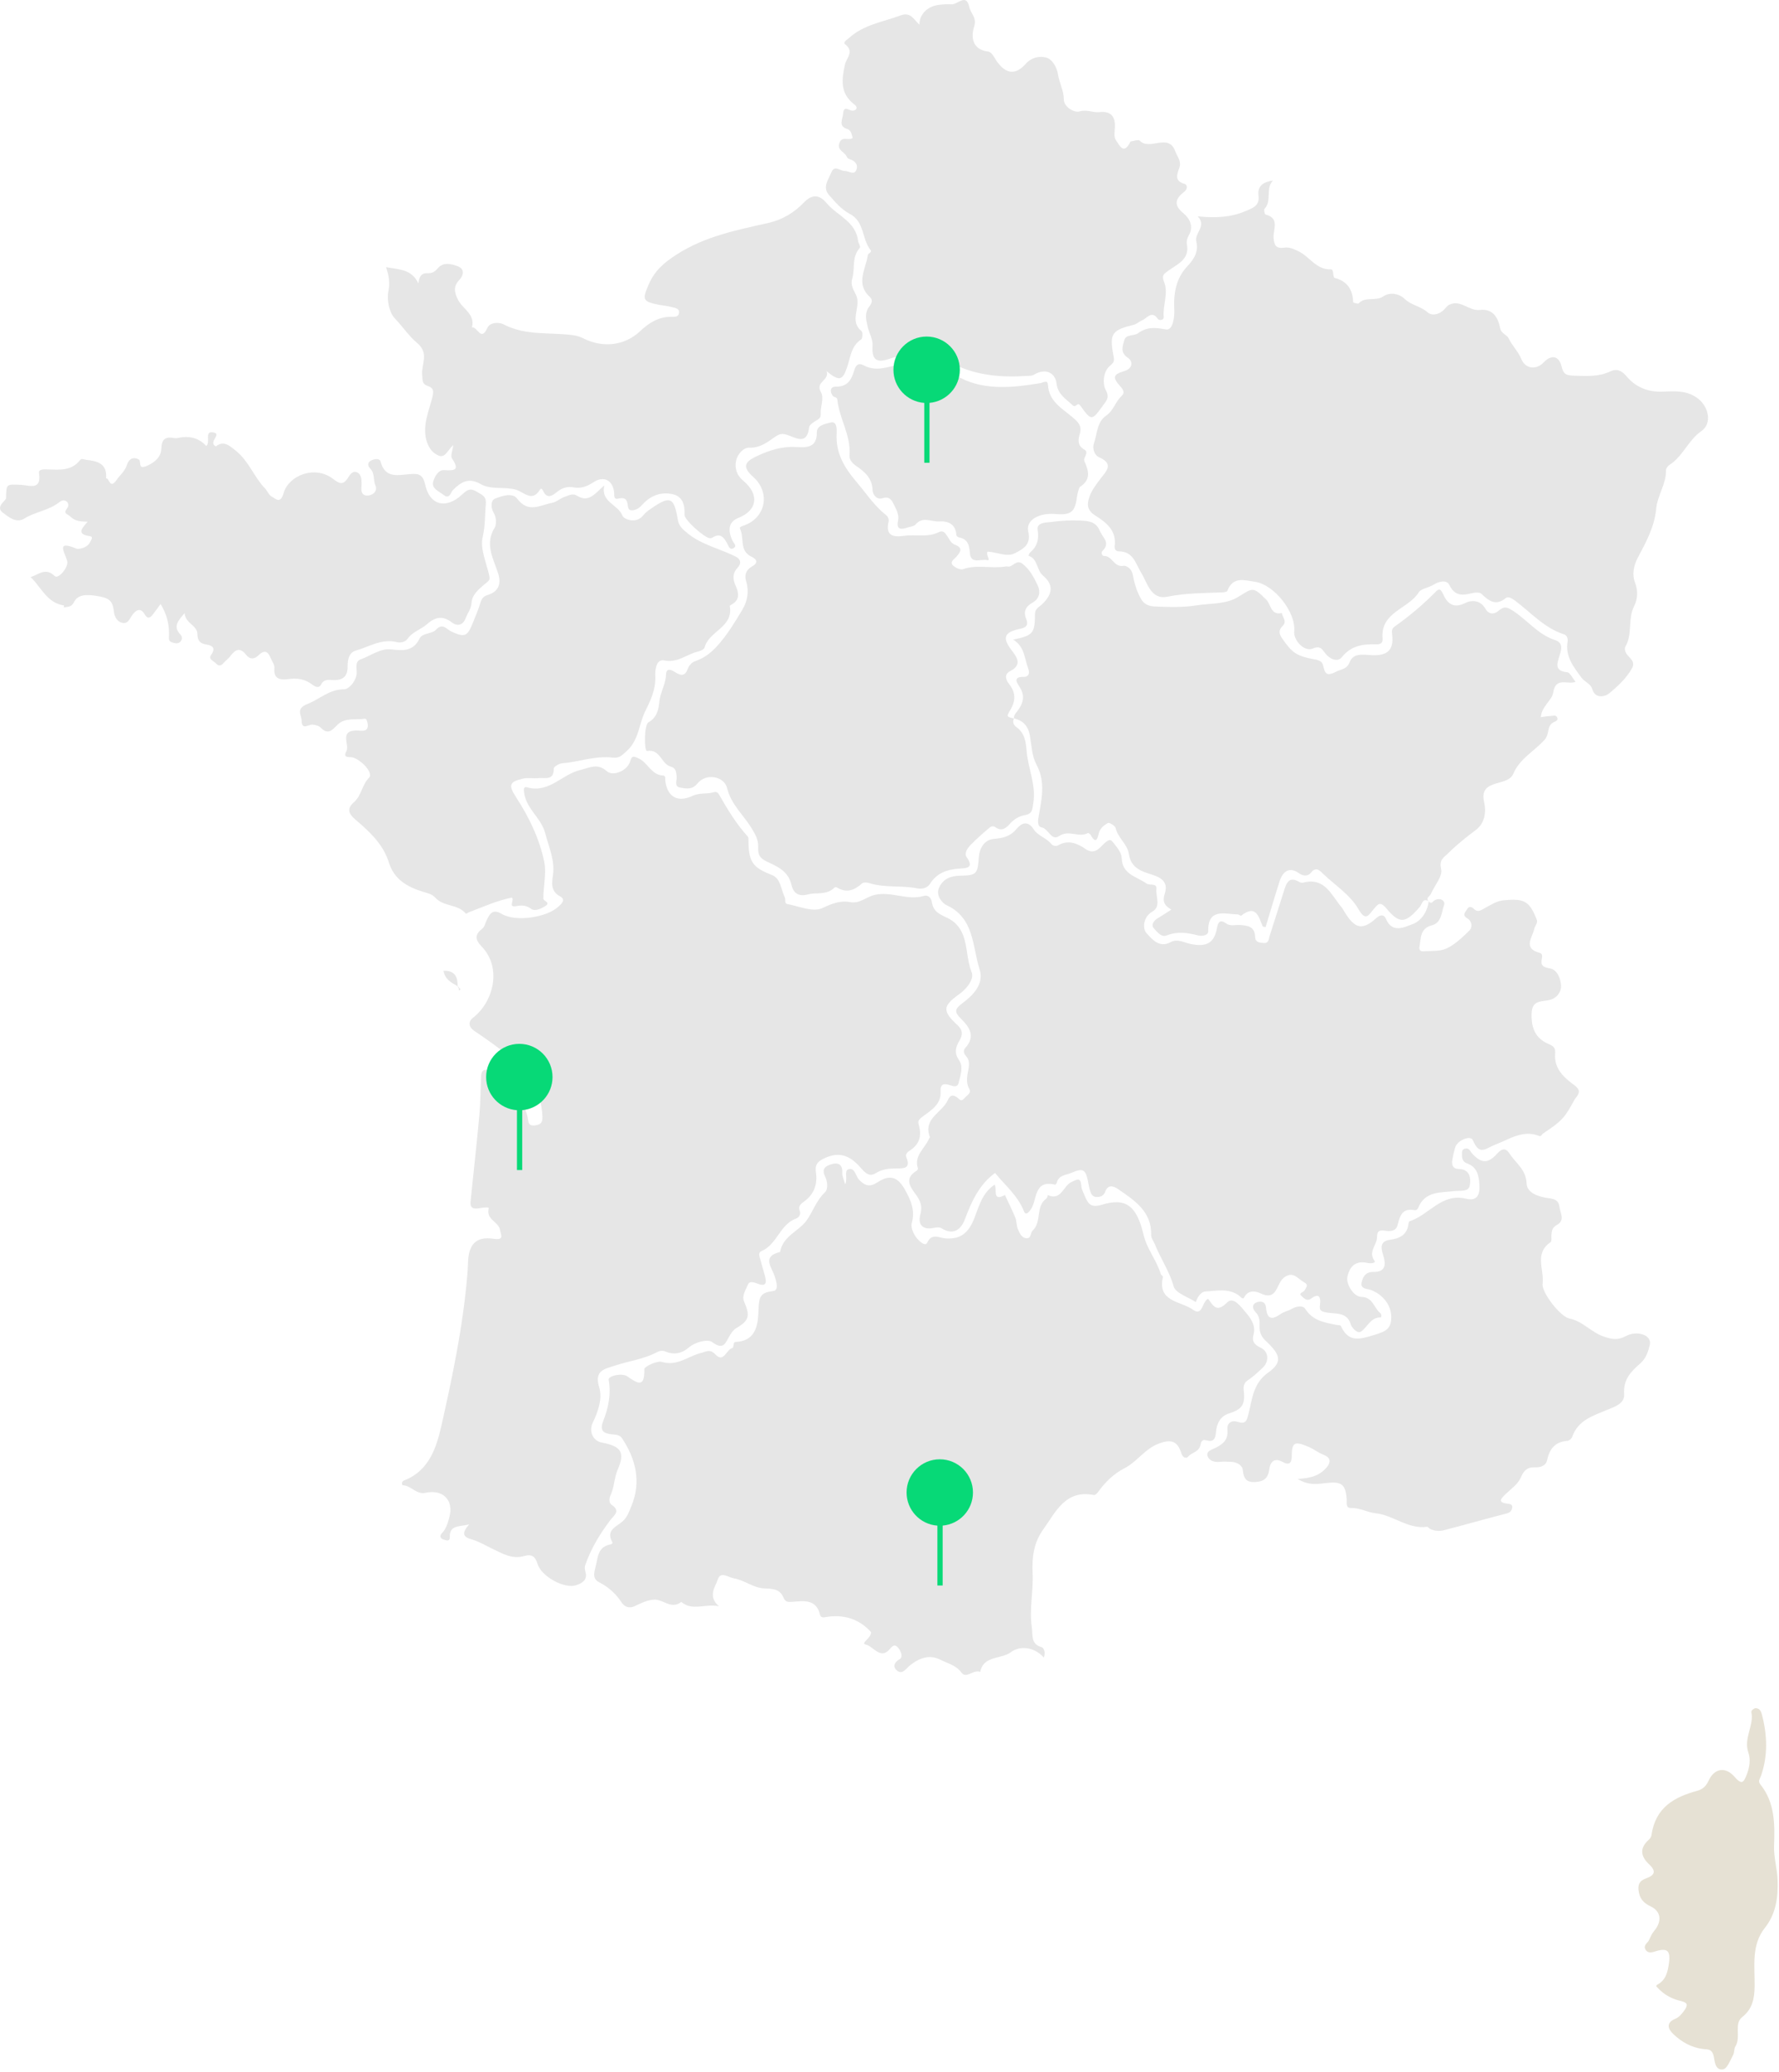 <svg width="677" height="788" viewBox="0 0 677 788" fill="none" xmlns="http://www.w3.org/2000/svg">
<g clip-path="url(#clip0_33_720)">
<path d="M178.518 579.766C174.57 580.721 171.073 579.989 171.17 584.558C171.209 586.551 169.636 585.775 168.684 585.465C167.485 585.072 167.261 584.014 168.101 583.18C169.821 581.463 170.398 579.237 170.991 577.069C172.773 570.559 168.602 566.301 161.915 567.751C158.467 568.503 156.486 565.04 153.329 564.88C152.897 564.855 152.654 563.478 153.786 563.046C163.27 559.418 166.125 550.445 167.956 542.321C172.2 523.467 176.182 504.478 177.814 485.135C177.95 483.51 178.071 481.885 178.11 480.255C178.28 473.295 181.14 470.147 187.739 471.132C192.056 471.777 190.638 469.754 190.269 467.712C189.711 464.608 184.85 463.837 185.996 459.578C186.19 458.855 183.17 459.389 182.364 459.52C178.518 460.15 178.964 457.997 179.198 455.751C180.271 445.221 181.456 434.705 182.417 424.165C182.844 419.465 182.849 414.727 183.044 410.007C183.092 408.848 183.087 407.466 184.228 406.985C185.399 406.496 186.326 407.597 187.157 408.339C192.935 413.48 199.947 417.666 201.055 426.426C201.259 428.055 202.448 428.206 203.992 427.954C206.518 427.541 206.513 425.97 206.386 424.01C205.775 414.513 201.171 407.577 193.746 401.694C189.468 398.303 185.098 395.146 180.577 392.129C178.421 390.688 177.92 388.685 180.101 386.992C187.603 381.177 191.236 368.236 183.272 359.956C180.781 357.366 180.616 355.474 183.427 353.297C184.5 352.462 184.631 351.104 185.19 350.003C186.253 347.903 187.259 345.371 190.915 347.568C196.276 350.779 208.174 348.931 212.593 344.736C213.695 343.688 215.482 342.155 213.098 340.88C209.523 338.959 210.009 335.787 210.417 332.896C211.228 327.153 208.868 322.23 207.494 316.928C205.988 311.137 200.511 307.849 199.515 301.853C199.219 300.073 199.258 299.05 200.603 299.443C208.863 301.829 213.845 294.486 220.76 292.866C224.359 292.022 227.331 290.106 230.885 293.278C233.303 295.436 238.703 293.113 239.772 289.674C240.461 287.458 240.787 287.414 243.006 288.423C246.599 290.057 247.833 294.801 252.397 294.966C253.495 295.005 253.077 296.334 253.218 297.27C254.092 303.139 257.972 305.321 263.537 302.688C266.261 301.398 269.005 302.13 271.622 301.301C272.511 301.019 273.167 301.364 273.633 302.178C276.833 307.79 280.159 313.315 284.544 318.126C284.894 318.51 284.826 319.329 284.831 319.95C284.889 327.958 286.671 330.058 293.756 332.784C297.141 334.089 297.19 338.323 298.646 341.268C299.015 342.01 298.501 343.61 299.501 343.8C303.998 344.643 309.378 347.02 312.841 345.41C316.555 343.688 319.673 342.369 323.568 343.106C327.171 343.785 329.681 341.074 332.862 340.346C339.219 338.891 345.313 342.592 351.601 340.744C353.486 340.191 354.442 341.859 354.646 343.203C355.171 346.666 357.569 347.738 360.357 349.019C363.173 350.314 365.315 352.496 366.529 355.731C368.233 360.276 367.927 365.165 369.768 369.788C370.812 372.402 367.889 376.055 365.106 378.043C358.735 382.598 358.482 384.412 364.387 389.893C366.524 391.876 366.378 393.671 365.038 395.922C363.659 398.24 363.071 400.476 364.922 403.134C366.747 405.753 365.509 408.838 364.854 411.661C364.353 413.8 362.843 413.116 361.362 412.665C359.055 411.962 357.759 412.248 357.939 415.377C358.206 420.067 354.005 422.502 351.062 424.699C349.305 426.013 349.3 426.595 349.683 427.988C350.761 431.897 349.989 435.074 346.454 437.422C345.561 438.018 344.351 438.833 344.915 440.177C346.736 444.542 343.793 444.367 341.015 444.391C338.281 444.411 335.819 444.576 333.221 446.21C330.157 448.136 328.331 444.818 326.457 442.946C322.31 438.809 318.41 438.178 313.253 440.744C311.083 441.821 310.087 443.164 310.476 445.677C311.185 450.256 309.912 454.155 305.989 456.959C304.765 457.832 303.638 458.768 304.362 460.567C304.915 461.94 303.876 463.104 303.031 463.405C296.772 465.602 295.767 473.295 289.833 475.793C288.453 476.375 288.954 477.655 289.284 478.776C289.881 480.794 290.377 482.836 290.974 484.853C291.76 487.511 291.964 489.67 288.094 488.127C286.764 487.599 285.156 487.191 284.632 488.52C283.835 490.553 282.214 492.779 283.151 494.957C285.428 500.268 285.215 502.198 280.359 505.007C279.067 505.754 278.513 506.68 277.848 507.703C276.211 510.221 275.672 513.946 270.952 510.386C269.457 509.26 264.746 510.26 262.163 512.457C259.312 514.877 256.35 515.401 252.888 513.888C252.135 513.558 250.882 513.781 250.11 514.203C245.089 516.943 239.408 517.564 234.095 519.344C230.254 520.635 225.981 521.076 228.04 527.682C229.331 531.824 227.641 536.777 225.578 541.074C223.96 544.44 225.714 548.015 228.977 548.631C236.324 550.023 237.96 552.269 235.071 558.933C233.677 562.154 233.809 565.598 232.337 568.682C231.745 569.919 231.711 571.641 232.784 572.344C236.339 574.663 233.532 576.448 232.332 578.034C228.316 583.335 224.903 588.923 222.722 595.238C222.363 596.271 222.611 597.11 222.853 598.061C223.63 601.122 221.163 602.266 219.206 602.902C214.715 604.367 206.051 599.531 204.609 594.904C203.716 592.047 202.521 590.892 199.306 591.824C194.81 593.133 190.944 590.718 187.059 588.87C184.568 587.686 182.145 586.197 179.523 585.47C176.298 584.577 175.483 583.268 178.532 579.766H178.518Z" fill="black" fill-opacity="0.1"/>
<path d="M378.499 450.561C379.567 452.269 377.474 457.216 382.423 454.48C383.763 457.371 385.205 460.218 386.405 463.167C386.944 464.496 386.778 466.121 387.347 467.431C387.973 468.867 388.629 470.685 390.469 470.918C392.518 471.18 392.052 468.852 392.96 468.023C396.588 464.715 393.936 458.783 398.229 455.819C398.549 455.596 398.579 454.956 398.744 454.509C403.886 456.823 404.59 450.983 407.732 449.567C409.757 448.655 411.238 447.472 411.486 450.978C411.573 452.22 412.2 453.447 412.71 454.626C413.953 457.507 414.812 459.573 419.309 458.191C428.448 455.382 432.585 458.555 435.203 469.691C436.48 475.133 440.209 479.304 441.715 484.538C441.831 484.95 442.642 485.334 442.574 485.6C440.268 495.209 449.397 494.816 453.923 498.071C457.774 500.835 457.317 495.049 459.75 493.943C461.62 496.518 462.95 499.468 467.01 495.33C469.36 492.934 472.371 497.134 473.988 499.036C475.853 501.233 478.038 504.017 476.999 507.703C476.372 509.92 477.208 511.409 479.718 512.544C482.889 513.975 483.049 517.846 480.5 520.208C478.723 521.852 476.965 523.569 474.95 524.879C473.23 525.999 473.138 527.425 473.323 529.065C473.915 534.322 472.575 536.035 467.539 537.625C464.305 538.649 462.96 541.651 462.722 544.765C462.518 547.438 461.654 548.544 459.036 547.768C457.259 547.239 456.997 548.786 456.822 549.62C456.263 552.269 453.447 552.356 452.063 554.083C451.514 554.767 450.101 554.451 449.611 552.846C448.144 548.01 445.658 547.253 440.899 549.058C435.693 551.032 432.741 555.911 428.016 558.346C423.738 560.548 420.508 563.745 417.77 567.577C417.43 568.052 416.701 568.682 416.279 568.595C405.353 566.427 401.711 575.153 396.947 581.769C393.475 586.59 392.649 592.168 392.96 598.328C393.305 605.147 391.625 612.05 392.664 618.957C393.096 621.818 392.154 625.262 396.359 626.45C397.146 626.674 398.049 628.361 397.209 630.394C393.528 626.232 388.012 625.868 384.778 628.313C380.995 631.17 374.279 629.511 373.012 635.88C370.53 634.759 367.743 638.639 365.912 636.151C363.775 633.241 360.604 632.654 357.88 631.243C353.714 629.084 349.625 630.66 346.235 633.435C344.715 634.681 343.438 636.951 341.462 635.438C339.757 634.128 340.015 632.382 342.438 630.956C343.72 630.2 342.875 627.906 341.744 626.615C340.588 625.296 339.787 625.762 338.694 627.091C335.115 631.437 332.396 626.135 329.497 625.475C327.253 624.961 331.565 623.133 331.488 620.732C327.015 615.736 320.984 613.786 314.025 615.052C312.539 615.324 312.219 614.717 312.025 613.961C310.539 608.043 305.731 608.887 301.638 609.207C299.647 609.363 298.85 609.275 298.083 607.442C296.714 604.168 293.664 604.245 290.711 604.095C286.628 603.891 283.398 601.015 279.416 600.312C277.178 599.919 274.225 597.46 273.171 600.675C272.225 603.552 269.209 607.039 273.555 610.89C268.349 609.804 263.542 612.845 259.244 609.256C255.5 612.229 252.397 608.257 249.018 608.373C246.541 608.455 243.992 609.663 241.685 610.789C239.388 611.909 237.659 611.099 236.567 609.455C234.367 606.147 231.643 603.629 228.103 601.83C225.641 600.578 225.903 598.769 226.588 596.15C227.568 592.425 227.311 588.389 232.259 587.381C232.745 587.284 233.299 587.051 232.963 586.44C230.482 581.909 234.624 580.614 236.936 578.601C238.815 576.962 239.573 574.474 240.335 572.626C244.045 563.609 242.01 554.966 236.712 546.996C235.77 545.585 234.163 545.648 232.75 545.498C229.482 545.148 228.161 543.975 229.55 540.453C231.521 535.452 232.624 530.258 231.623 524.772C231.351 523.273 236.683 522.056 238.694 523.448C242.467 526.057 245.414 528.124 245.201 520.707C245.176 519.781 250.008 517.404 251.907 517.972C257.768 519.728 261.867 515.765 266.757 514.567C268.738 514.082 270.161 512.903 272.229 515.105C275.449 518.534 276.367 513.238 278.693 512.695C279.377 512.534 278.804 510.4 279.975 510.357C288.39 510.056 288.483 502.538 288.657 497.857C288.847 492.842 289.575 491.62 294.3 490.994C296.519 490.698 295.422 487.264 294.791 485.358C293.606 481.783 289.857 477.83 296.864 476.157C297.889 470.021 304.109 468.27 307.071 463.997C309.407 460.631 310.675 456.571 313.87 453.525C315.254 452.205 314.895 449.276 313.986 447.423C312.326 444.028 314.817 443.208 316.842 442.674C319.09 442.088 320.702 443.062 320.513 445.968C320.426 447.316 321.173 448.718 321.63 450.416C322.684 448.272 321.154 445.303 322.829 444.726C325.384 443.848 325.573 447.292 326.923 448.689C329.176 451.022 331.012 451.556 333.906 449.664C338.903 446.39 341.86 447.796 344.575 452.797C346.794 456.876 348.28 460.437 346.959 465.282C346.483 467.038 347.886 470.205 349.95 472.01C350.829 472.781 352.252 473.877 352.825 472.65C354.646 468.75 357.433 470.87 359.997 471.01C365.664 471.326 368.636 468.891 370.875 463.08C372.613 458.569 373.852 453.631 378.504 450.561H378.499Z" fill="black" fill-opacity="0.1"/>
<path d="M543.682 342.796C544.721 344.081 545.26 342.781 546.008 342.378C548.174 341.224 550.131 342.65 549.533 344.255C548.523 346.986 548.63 350.954 544.906 351.914C540.273 353.112 540.778 356.93 540.161 360.213C539.996 361.086 540.521 361.896 541.511 361.814C544.541 361.571 547.912 361.94 550.505 360.713C553.753 359.175 556.546 356.478 559.168 353.908C560.523 352.579 560.061 350.231 558.454 349.31C556.186 348.01 557.662 346.977 558.255 345.885C559.003 344.522 559.887 344.721 560.965 345.74C562.533 347.224 563.849 346.002 565.32 345.226C567.549 344.052 569.531 342.631 572.371 342.378C579.995 341.694 581.948 342.606 584.764 349.61C585.376 351.138 584.128 352.002 583.89 353.17C583.21 356.493 579.364 360.698 586.002 362.425C587.022 362.692 586.896 363.788 586.755 364.496C586.201 367.217 587.105 367.823 589.931 368.333C592.694 368.837 593.947 372.349 594.063 374.924C594.165 377.126 592.607 379.547 589.858 380.27C586.949 381.036 583.132 380.187 582.875 385.105C582.579 390.79 584.244 394.922 589.27 397.028C591.397 397.92 591.975 398.677 591.81 400.719C591.344 406.413 595.107 409.779 599.08 412.694C601.313 414.334 601.26 415.58 599.779 417.414C599.575 417.666 599.347 417.913 599.196 418.199C595.413 425.237 594.398 426.304 587.216 431.097C586.726 431.422 586.488 432.348 585.735 432.038C579.655 429.535 574.314 433.304 569.38 435.19C565.151 436.805 563.121 439.725 560.489 433.638C559.6 431.582 554.506 433.711 553.744 436.471C553.311 438.033 552.899 439.614 552.666 441.215C552.399 443.024 552.855 444.556 555.094 444.59C559.571 444.658 559.775 448.349 559.309 450.91C558.852 453.404 555.769 452.72 553.447 453.001C548.339 453.622 542.303 452.933 539.739 459.287C539.447 460.005 538.933 460.374 538.272 460.247C533.484 459.336 532.736 462.585 531.799 466.082C531.212 468.27 529.007 468.377 527.065 468.066C525.088 467.751 524.005 468.09 524.039 470.457C524.083 473.47 520.49 476.031 523.097 479.581C523.631 480.313 521.742 480.624 520.514 480.347C516.255 479.397 513.788 481.123 512.759 485.562C512.142 488.239 515.08 493.181 518.047 493.235C522.485 493.308 522.791 497.45 525.258 499.38C525.797 499.802 525.807 501.034 525.384 501.034C521.509 501.039 520.46 504.662 517.993 506.389C516.347 507.543 514.201 504.352 514.089 503.915C512.793 498.832 508.073 499.768 504.984 499.196C502.445 498.73 502.046 498.299 502.333 496.198C502.707 493.429 501.983 491.639 499.079 493.788C497.195 495.185 496.025 493.458 495.369 492.963C493.835 491.804 496.132 491.489 496.544 490.659C497.108 489.519 498.137 488.632 496.146 487.584C493.942 486.42 492.383 483.641 489.26 485.45C488.236 486.047 487.585 486.832 487.022 487.904C485.541 490.727 484.628 494.273 479.767 491.915C478.417 491.261 475.052 490.155 473.473 493.448C472.988 494.462 472.026 493.089 471.264 492.561C467.374 489.878 462.926 490.95 458.687 491.173C457.453 491.236 456.254 492.556 455.603 493.899C455.394 494.326 455.239 494.777 455.059 495.219C452.126 493.264 447.358 491.823 446.639 489.253C445.027 483.471 441.671 478.698 439.53 473.305C439.054 472.107 438.053 470.918 438.083 469.74C438.291 460.64 431.668 456.527 425.408 452.181C423.694 450.993 421.591 450.469 420.625 453.142C419.979 454.917 418.654 455.3 417.206 455.242C415.39 455.169 415.031 453.515 414.623 452.113C414.351 451.177 414.23 450.202 414.035 449.242C413.098 444.61 412.049 444.202 407.747 446.05C405.576 446.982 402.862 446.851 402.153 449.868C402.09 450.144 401.682 450.6 401.536 450.561C393.198 448.543 394.84 456.527 392.193 460.082C391.149 461.489 390.255 462.188 389.658 460.665C387.298 454.64 382.335 450.682 378.674 446.094C372.691 450.469 369.763 456.842 367.228 463.623C365.81 467.421 363.008 469.972 358.468 467.237C357.395 466.592 356.268 466.82 355.137 467.038C351.252 467.785 349.193 465.908 350.232 461.935C350.97 459.112 350.519 457.143 348.853 454.776C346.799 451.847 343.594 448.378 348.872 445.221C349.11 445.08 349.377 444.61 349.309 444.396C347.683 439.405 352.14 436.699 353.612 432.882C353.67 432.736 353.908 432.576 353.879 432.494C351.121 425.354 358.57 423.19 360.668 418.432C361.644 416.221 362.833 416.347 364.31 417.438C365.305 418.175 365.64 419.208 367.092 417.588C368.078 416.487 369.714 415.677 368.903 414.237C367.379 411.521 368.156 408.945 368.598 406.292C368.874 404.623 368.879 403.052 367.655 401.694C366.801 400.748 366.437 399.535 367.311 398.585C371.385 394.146 368.923 390.63 365.679 387.409C363.285 385.028 363.105 383.859 366.228 381.555C370.317 378.538 374.58 374.226 372.783 368.643C369.977 359.942 370.885 349.12 360.109 344.207C358.978 343.693 355.986 340.855 357.293 337.766C358.822 334.152 361.882 333.095 365.485 333.046C371.793 332.959 372.05 332.236 372.497 325.965C372.711 323.011 374.294 319.422 378.174 319.067C381.587 318.757 384.404 318.185 386.813 315.289C388.502 313.257 391.003 311.661 393.441 315.507C394.917 317.84 398.205 318.665 400.079 320.983C400.579 321.599 401.701 322.046 402.765 321.444C406.528 319.315 410.029 320.751 413.045 322.856C416.755 325.441 418.688 322.084 420.47 320.557C422.47 318.84 422.878 319.417 424.063 320.969C425.36 322.671 426.807 324.335 426.885 326.503C427.103 332.639 432.654 333.391 436.305 336.02C437.471 336.859 440.321 335.738 440.069 338.018C439.748 340.918 441.914 344.726 438.612 346.642C434.756 348.878 434.882 353.374 436.257 354.839C438.253 356.968 441.064 360.805 445.609 358.268C447.955 356.959 450.616 358.472 452.918 358.972C458.92 360.271 462.076 358.85 463.106 353.006C463.538 350.542 464.412 349.639 466.524 351.153C468.234 352.38 470.016 351.686 471.74 351.788C474.891 351.977 477.543 352.365 477.65 356.459C477.698 358.297 479.325 358.564 480.898 358.656C482.846 358.768 482.753 357.25 483.127 356.081C484.948 350.357 486.764 344.639 488.581 338.915C489.513 335.976 490.416 333.032 494.51 335.462C494.898 335.695 495.5 335.796 495.933 335.685C504.11 333.556 506.592 340.317 510.433 344.935C510.947 345.555 511.346 346.278 511.763 346.972C515.536 353.175 518.474 353.966 523.69 349.217C525.671 347.418 526.875 348.155 527.4 349.407C529.784 355.115 534.388 352.622 537.461 351.512C540.875 350.28 543.182 346.792 543.697 342.742L543.648 342.791L543.682 342.796Z" fill="black" fill-opacity="0.1"/>
<path d="M455.826 82.296C462.508 82.956 468.365 82.713 474.105 80.24C476.979 78.998 479.407 78.246 478.917 74.293C478.46 70.592 481 69.137 484.428 68.672C481.437 71.737 484.157 76.374 481.204 79.425C480.884 79.755 481.272 81.511 481.578 81.588C487.104 82.941 484.472 87.317 484.657 90.362C484.836 93.316 485.657 94.636 488.663 94.194C490.678 93.898 492.281 94.684 494.111 95.552C498.38 97.57 500.866 102.653 506.48 102.445C507.747 102.396 507.043 105.467 507.932 105.704C512.802 106.99 514.764 110.167 514.953 114.915C514.963 115.119 516.813 115.662 517.076 115.371C519.644 112.592 523.486 114.774 526.525 112.655C528.492 111.282 532.052 111.268 534.64 113.756C537.005 116.031 540.555 116.443 543.152 118.698C544.925 120.236 547.504 119.693 549.402 117.903C550.101 117.243 550.66 116.336 551.476 115.924C555.788 113.756 558.988 118.373 563.13 117.888C568.113 117.306 570.079 120.745 570.88 124.786C571.313 126.968 573.474 127.279 574.105 128.656C575.406 131.484 577.727 133.57 578.912 136.504C580.461 140.341 584.652 140.792 587.425 137.843C590.251 134.836 593.189 135.219 594.204 139.201C595 142.334 595.821 142.805 599.269 142.892C604.008 143.013 608.408 143.343 612.856 141.238C615.114 140.166 616.993 140.748 619.028 143.169C622.277 147.039 626.851 149.115 632.343 148.96C637.102 148.824 641.939 148.232 646.3 151.691C650.243 154.819 651.627 161.052 647.46 163.948C642.395 167.474 640.419 173.61 635.257 176.859C634.64 177.247 633.99 178.198 633.999 178.877C634.077 184.072 630.746 188.457 630.294 193.302C629.639 200.321 626.453 206.112 623.321 212.01C621.67 215.114 621.029 218.471 622.16 221.429C623.437 224.757 623.238 227.803 621.854 230.563C619.378 235.505 621.369 241.287 618.474 246.064C618.203 246.516 618.377 247.384 618.601 247.961C619.402 250.047 622.724 251.206 621.048 254.179C618.844 258.084 615.507 261.139 612.142 263.88C611.001 264.806 607.068 266.067 605.897 261.974C605.344 260.034 603.047 259.418 601.779 257.671C598.74 253.476 595.627 249.693 596.54 244.061C596.71 243.018 596.462 241.665 595.112 241.234C587.668 238.828 582.603 232.968 576.601 228.477C575.469 227.628 573.93 226.711 573.095 227.41C569.171 230.66 566.568 228.496 563.723 225.824C563.082 225.222 561.465 225.295 560.416 225.547C556.788 226.425 553.753 226.949 551.592 222.535C550.5 220.304 547.533 221.134 545.498 222.395C543.691 223.515 540.72 223.956 540.006 225.14C536.102 231.625 525.268 232.682 526.142 242.8C526.268 244.265 525.612 245.123 523.791 245.065C518.785 244.905 514.23 245.434 510.602 249.974C508.932 252.064 505.805 250.561 504.129 248.223C502.925 246.54 502.153 245.55 499.55 246.661C496.418 248 492.193 243.654 492.519 240.055C493.179 232.726 484.802 222.336 477.649 221.274C473.444 220.648 469.219 219.164 467.068 224.703C466.922 225.072 465.946 225.261 465.344 225.285C458.293 225.581 451.281 225.509 444.235 226.944C437.966 228.225 436.601 221.604 434.324 217.903C432.027 214.178 431.308 209.691 425.68 209.682C424.437 209.682 424.073 208.624 424.204 207.582C424.961 201.698 420.751 198.536 416.828 196.086C413.263 193.86 413.744 191.328 414.686 188.68C415.531 186.313 417.201 184.188 418.751 182.137C421.013 179.144 424.082 176.457 418.178 173.867C416.463 173.115 415.628 170.481 416.279 168.682C417.595 165.039 417.337 160.547 420.984 158.045C423.786 156.124 424.481 152.714 426.884 150.531C427.962 149.552 427.666 148.417 426.549 147.19C423.228 143.537 423.48 142.441 427.841 141.136C431.201 140.127 431.158 137.363 429.278 136.131C426.098 134.045 427.287 131.528 427.836 129.384C428.424 127.08 431.619 127.788 432.969 126.808C436.567 124.194 439.583 124.553 443.715 125.295C446.44 125.785 447.003 120.246 446.882 117.995C446.537 111.607 447.479 105.898 451.864 101.247C454.515 98.438 456.147 95.703 455.239 91.755C454.52 88.645 459.308 86.002 455.817 82.296H455.826Z" fill="black" fill-opacity="0.1"/>
<path d="M385.909 273.246C385.744 272.164 386.351 271.456 386.982 270.661C389.255 267.804 390.294 264.869 388.056 261.333C387.157 259.917 385.147 257.317 389.619 257.434C391.217 257.477 392.057 256.26 391.304 254.325C389.823 250.503 390.013 245.967 385.569 243.266C393.193 241.68 393.82 240.884 393.873 233.395C393.888 231.47 395.573 230.791 396.656 229.733C400.696 225.8 400.973 222.366 396.913 218.917C394.402 216.783 395.029 212.539 391.392 211.355C391.547 210.991 391.605 210.511 391.877 210.278C394.631 207.916 395.485 205.268 394.888 201.456C394.441 198.613 398.224 198.768 399.982 198.531C403.653 198.036 407.494 197.784 411.141 197.983C413.555 198.114 416.993 198.085 418.518 201.858C419.586 204.492 422.708 206.359 419.571 209.517C418.901 210.191 419.358 211.467 420.154 211.447C423.281 211.37 423.874 215.808 427.482 215.206C428.696 215.003 430.672 216.327 431.075 218.529C431.537 221.041 432.168 223.607 433.265 225.897C434.45 228.37 435.295 230.461 439.53 230.665C444.774 230.917 450.514 231.014 455.147 230.262C460.328 229.418 466.437 229.888 470.968 227.148C476.863 223.578 476.688 222.943 481.84 228.031C483.71 229.879 483.53 234.103 487.808 233.153C487.988 234.768 489.911 236.257 488.143 238.018C486.536 239.613 486.594 240.889 488.012 242.926C491.756 248.31 493.354 249.542 500.628 250.842C501.527 251.002 502.712 251.448 503.11 252.137C504.285 254.174 503.455 258.103 508.325 255.523C510.389 254.431 512.53 254.64 513.672 251.73C515.022 248.291 518.8 248.98 521.679 249.159C527.861 249.547 530.507 247.355 529.784 241.374C529.59 239.769 529.565 239.114 530.993 238.1C536.461 234.234 541.57 229.918 546.285 225.135C547.256 224.15 548.091 223.515 549.092 225.79C550.573 229.151 552.845 231.722 557.526 229.365C560.086 228.079 563.368 228.201 565.296 231.547C566.525 233.686 568.584 233.774 570.254 232.319C572.405 230.446 573.513 230.81 575.979 232.44C581.326 235.966 585.371 241.355 591.747 243.416C595.054 244.483 594.165 247.146 593.456 249.435C592.514 252.472 591.494 255.173 596.375 255.663C597.462 255.775 598.356 257.836 599.589 259.291C596.686 260.562 591.99 257.196 591.062 263.458C590.64 266.31 586.624 268.658 586.362 272.766C587.799 272.577 588.872 272.324 589.945 272.324C590.839 272.324 592.067 271.684 592.568 272.834C593.145 274.153 591.805 274.342 591.009 274.803C588.595 276.21 589.751 279.163 587.804 281.341C583.929 285.682 578.354 288.466 575.926 294.209C574.853 296.751 571.949 297.187 569.424 297.944C566.02 298.963 563.708 300.345 564.786 305.098C565.573 308.576 565.233 312.951 561.615 315.677C557.993 318.408 554.433 321.192 551.214 324.408C549.495 326.125 547.576 326.847 548.436 330.543C549.067 333.25 545.882 336.815 544.488 340.036C544.114 340.904 542.439 341.442 543.653 342.796L543.701 342.747C541.327 341.418 541.234 343.804 540.356 344.838C534.965 351.128 532.698 351.628 527.618 345.521C525.074 342.461 524.282 344.081 522.883 345.628C520.946 347.772 519.824 350.745 517.027 345.876C513.822 340.298 508.111 336.728 503.479 332.309C502.595 331.47 500.881 329.234 498.856 331.94C498.059 333.007 496.302 333.551 494.233 332.062C490.955 329.695 488.26 331.077 486.959 335.137C485.099 340.938 483.394 346.783 481.622 352.608C481.088 352.462 480.583 352.467 480.51 352.288C478.956 348.538 477.912 343.848 472.313 348.276C472.138 348.417 471.473 347.772 471.031 347.762C466 347.69 459.619 345.172 459.774 354.335C459.794 355.547 457.725 356.241 455.836 355.746C451.932 354.723 448.028 354.145 443.983 355.77C441.87 356.619 440.292 354.315 439.102 353.069C437.927 351.832 439.025 350.095 440.68 349.15C442.336 348.204 443.91 347.112 445.745 345.939C443.075 344.45 442.302 342.762 443.225 339.948C444.507 336.034 442.759 334.079 438.665 332.736C434.887 331.494 430.361 330.417 429.594 324.752C429.109 321.182 425.423 318.689 424.549 314.896C424.35 314.028 422.096 312.718 421.582 313.009C420.115 313.844 418.571 315.095 418.158 316.904C417.537 319.65 416.833 320.736 415.05 317.554C414.856 317.205 414.181 316.73 414.016 316.822C410.563 318.743 406.756 315.454 403.085 317.952C400.011 320.047 399.064 315.105 396.316 314.668C395.107 314.474 394.854 312.927 395.16 311.093C396.291 304.347 398.098 297.609 394.422 290.775C392.703 287.584 392.567 283.5 391.926 279.779C391.309 276.185 389.372 274.007 385.832 273.222L385.866 273.256L385.909 273.246Z" fill="black" fill-opacity="0.1"/>
<path d="M385.875 273.212C385.113 274.648 385.846 275.875 386.851 276.583C390.027 278.829 390.411 282.403 390.673 285.585C391.227 292.264 394.364 298.555 393.213 305.52C392.829 307.839 392.97 309.435 390.134 309.973C387.954 310.385 385.87 311.477 384.321 313.31C382.869 315.027 381.121 316.249 378.892 314.658C377.504 313.669 376.649 314.746 375.906 315.352C373.667 317.19 371.531 319.164 369.491 321.216C368.209 322.511 366.811 324.519 367.859 325.999C370.953 330.369 367.49 330.155 365.014 330.34C360.43 330.684 356.511 331.989 353.928 336.126C352.84 337.863 350.693 338.197 349.11 337.877C343.065 336.65 336.786 337.756 330.818 335.874C329.963 335.607 328.579 335.496 328.045 335.981C325.121 338.639 322.106 339.764 318.449 337.504C318.236 337.373 317.701 337.441 317.517 337.62C314.521 340.564 310.549 339.323 307.407 340.171C302.565 341.476 301.541 337.999 301.21 336.558C299.992 331.232 295.602 329.438 291.795 327.667C288.837 326.29 288.439 324.757 288.526 322.201C288.623 319.349 287.482 317.365 285.88 314.77C282.84 309.847 278.159 305.836 276.712 299.792C275.58 295.073 268.578 294.001 265.436 297.954C263.464 300.437 261.08 299.947 258.798 299.535C256.462 299.108 257.632 296.877 257.501 295.446C257.341 293.734 257.283 292.085 255.292 291.58C251.616 290.644 251.334 284.717 246.211 285.619C245.128 285.808 245.045 275.676 246.769 274.72C250.018 272.921 250.664 269.691 250.912 266.916C251.237 263.278 253.34 260.257 253.451 256.609C253.539 253.786 255.539 254.761 256.938 255.649C259.133 257.046 260.696 257.274 261.76 254.31C262.158 253.199 263.265 251.909 264.338 251.545C268.597 250.1 271.336 247.689 274.381 243.998C277.561 240.137 280.023 236.01 282.51 231.863C284.428 228.666 285.127 224.98 283.967 221.158C283.238 218.752 283.821 216.754 286.186 215.434C288.609 214.081 288.118 212.733 285.943 211.704C281.242 209.483 283.34 204.502 281.607 201.068C281.252 200.359 282.578 200.054 283.326 199.777C291.44 196.765 293.203 187.331 286.754 181.501C282.646 177.791 282.961 175.88 287.832 173.566C292.693 171.257 297.554 169.681 303.148 170.015C306.586 170.219 310.981 170.466 310.85 164.442C310.786 161.712 314.327 161.11 316.216 160.674C318.381 160.174 318.488 162.934 318.386 164.704C317.944 172.276 321.193 177.723 326.136 183.529C329.706 187.724 332.741 192.41 337.179 195.892C338.068 196.591 338.33 197.638 338.131 198.516C336.902 203.818 340.034 204.351 343.934 203.798C348.396 203.168 353.058 204.521 357.361 202.353C358.997 201.528 359.803 202.906 360.478 203.9C361.304 205.118 361.882 206.582 363.324 207.13C366.611 208.377 365.572 209.881 363.912 211.792C363.183 212.631 361.372 213.635 362.557 214.935C363.431 215.89 365.412 216.836 366.446 216.472C371.71 214.629 377.096 216.288 382.355 215.497C382.675 215.449 383.025 215.371 383.326 215.444C385.39 215.939 386.647 212.524 389.08 214.396C391.868 216.545 393.451 219.581 394.849 222.545C395.942 224.859 395.825 227.614 392.824 229.268C390.469 230.568 389.318 232.503 390.513 235.384C391.309 237.305 390.94 238.595 388.376 239.114C381.879 240.433 381.272 242.606 385.322 247.777C387.337 250.347 388.721 253.064 384.462 255.207C382.122 256.386 382.636 258.447 383.981 260.116C386.647 263.429 386.55 266.635 384.375 270.19C382.928 272.557 383.151 272.693 385.914 273.227L385.88 273.193L385.875 273.212Z" fill="black" fill-opacity="0.1"/>
<path d="M324.48 52.447C324.029 51.142 324.102 49.605 322.295 49.008C318.911 47.898 320.707 45.337 320.843 43.256C321.037 40.185 322.761 41.757 324.189 42.072C324.694 42.184 325.631 41.883 325.835 41.495C326.267 40.666 325.617 40.108 324.913 39.555C319.624 35.403 320.28 30.145 321.596 24.368C322.096 22.176 325.165 19.566 321.698 16.904C320.605 16.064 322.232 15.235 323.082 14.459C328.686 9.361 336.009 8.357 342.72 5.864C346.663 4.399 347.819 7.571 349.902 9.405C349.795 5.559 352.888 2.357 357.249 1.858C358.842 1.673 360.473 1.513 362.066 1.649C364.387 1.848 367.714 -2.794 368.874 2.711C369.389 5.146 371.841 6.645 370.69 10.191C369.574 13.63 369.685 18.781 375.901 19.586C377.61 19.809 378.378 22.011 379.422 23.442C382.947 28.278 386.516 28.603 390.396 24.218C392.523 21.817 395.558 21.259 397.972 21.851C400.642 22.506 402.269 25.891 402.629 28.331C403.1 31.537 404.804 34.331 404.824 37.712C404.843 40.942 409.048 42.897 410.69 42.402C413.598 41.519 415.91 42.921 418.44 42.64C422.776 42.16 424.423 44.337 424.291 48.29C424.233 50.08 423.694 51.962 424.787 53.519C426.161 55.479 427.613 58.782 430.007 54.256C430.08 54.116 430.104 53.834 430.177 53.825C431.391 53.665 433.207 52.961 433.727 53.5C437.548 57.467 444.643 50.386 447.26 57.559C447.979 59.524 449.65 61.26 448.834 63.695C447.994 66.198 446.702 68.832 450.868 69.967C451.718 70.2 452.199 71.752 450.558 73.022C447.523 75.365 446.338 77.839 450.315 81.074C452.597 82.932 454.457 86.085 452.32 89.659C451.777 90.571 451.48 91.915 451.675 92.943C452.782 98.7 447.999 100.466 444.682 102.891C442.812 104.254 441.987 104.724 442.987 107.222C444.726 111.554 442.448 116.099 442.846 120.59C442.958 121.866 441.093 121.972 440.651 121.322C438.277 117.835 436.446 121.138 434.62 121.841C433.566 122.244 432.726 123.195 431.396 123.525C423.165 125.552 422.179 126.876 423.66 134.918C424.01 136.81 424.316 137.566 422.519 139.012C419.664 141.311 419.586 146.088 420.732 148.194C422.364 151.196 421.15 152.263 419.829 154.096C415.541 160.058 415.366 160.208 411.19 154.368C409.888 152.554 409.514 155.367 408.213 154.14C405.63 151.696 402.595 150.095 402.07 145.851C401.531 141.495 397.598 140.064 393.698 142.388C392.577 143.057 391.567 142.916 390.464 142.984C381.058 143.591 371.861 142.824 363.232 138.648C359.74 136.96 355.719 137.513 352.339 136.305C347.323 134.506 343.03 134.889 338.15 136.562C333.372 138.202 331.721 136.49 332.051 131.693C332.235 129.01 330.769 126.74 330.186 124.252C329.55 121.546 328.924 118.902 330.886 116.462C331.803 115.318 332.206 114.027 331.041 112.965C325.452 107.882 329.497 102.362 330.249 97.007C330.342 96.333 331.954 95.906 331.298 95.106C327.899 90.945 329.147 84.299 323.276 81.278C320.236 79.711 317.774 76.781 315.448 74.124C312.879 71.184 315.273 68.293 316.371 65.562C317.57 62.575 319.683 65.048 321.377 65.005C322.892 64.966 324.903 66.702 325.796 64.796C326.748 62.774 325.49 61.11 323.184 60.494C322.786 60.387 322.353 59.922 322.183 59.519C321.436 57.719 318.41 57.225 319.454 54.344C320.46 51.569 323.024 53.694 324.48 52.457V52.447Z" fill="black" fill-opacity="0.1"/>
<path d="M194.713 341.374C188.987 342.587 183.738 344.925 178.391 346.986C177.998 347.137 177.342 347.583 177.289 347.51C174.298 343.761 168.738 344.901 165.649 341.403C164.382 339.973 162.692 339.716 160.958 339.167C155.126 337.339 150.008 334.574 147.993 328.046C145.846 321.105 140.641 316.293 135.338 311.792C132.56 309.439 131.909 307.548 134.702 305.103C137.586 302.576 137.741 298.473 140.48 295.737C142.049 294.17 138.203 289.534 134.444 288.122C133.274 287.681 130.263 288.627 131.803 285.755C133.187 283.18 128.913 277.864 135.717 277.82C137.285 277.81 140.757 278.819 139.825 274.759C139.669 274.075 139.402 273.236 138.766 273.348C135.294 273.944 131.385 272.742 128.447 275.637C126.563 277.495 124.892 279.745 122.061 276.748C121.372 276.016 120.017 275.7 118.929 275.594C117.351 275.443 114.845 277.936 114.777 274.041C114.738 271.781 112.393 269.54 117.06 267.717C121.629 265.932 125.261 262.163 130.899 262.148C132.667 262.148 135.017 259.612 135.649 256.852C136.124 254.771 134.658 251.681 137.29 250.755C141.16 249.397 144.637 246.472 149.041 246.996C153.402 247.51 157.277 247.748 159.686 242.824C160.759 240.632 164.343 241.214 165.989 239.444C168.5 236.752 169.956 239.356 171.768 240.186C176.818 242.495 177.857 242.111 179.887 237.009C180.907 234.448 182.038 231.921 182.815 229.287C183.281 227.711 183.932 226.779 185.559 226.289C189.861 224.99 190.896 221.934 189.434 217.646C187.569 212.18 184.476 206.747 188.249 200.665C189.065 199.35 188.812 196.615 187.958 195.203C186.584 192.943 186.851 190.251 188.322 189.674C190.935 188.651 194.96 187.176 196.864 189.708C201.074 195.315 205.663 192.06 210.155 191.221C211.815 190.911 213.243 189.49 214.904 188.951C216.37 188.481 217.915 187.477 219.58 188.524C224.062 191.343 226.398 187.724 229.972 184.6C228.501 191.056 235.144 191.716 236.868 196.12C237.397 197.473 242.088 199.438 244.793 195.984C245.575 194.985 246.658 194.18 247.716 193.452C255.024 188.418 256.506 188.985 257.924 197.599C258.336 200.102 259.774 201.286 261.653 202.823C267.179 207.349 274.114 208.649 280.193 211.821C281.742 212.631 282.286 214.217 280.795 215.788C278.756 217.937 278.732 220.105 279.975 222.826C281.082 225.256 281.713 228.147 278.431 229.893C278.149 230.044 277.688 230.354 277.717 230.514C279.203 238.566 269.724 239.997 268.145 246.234C267.971 246.913 266.655 247.573 265.766 247.762C261.43 248.693 258.03 252.239 252.81 251.182C249.445 250.498 249.289 255.397 249.377 257.041C249.639 262.119 247.546 266.446 245.55 270.476C243.093 275.438 243.161 281.458 238.485 285.648C236.649 287.293 235.736 288.442 233.075 288.127C226.544 287.356 220.275 289.786 213.821 290.319C212.694 290.411 210.723 291.634 210.737 292.298C210.835 297.027 207.338 295.679 204.905 295.941C202.982 296.149 200.948 295.703 199.088 296.115C193.775 297.299 193.431 298.647 196.373 303.168C201.336 310.788 205.318 319.004 207.129 327.866C207.775 331.033 207.241 334.894 206.925 338.425C206.823 339.546 206.755 340.671 206.77 341.796C206.78 342.791 209.776 343.179 207.455 344.634C205.843 345.643 203.57 346.7 202.137 345.662C200.146 344.222 198.544 344.226 196.325 344.634C193.144 345.216 196.004 342.078 194.727 341.355L194.713 341.374Z" fill="black" fill-opacity="0.1"/>
<path d="M172.467 169.288C170.228 171.335 169.456 174.235 166.999 173.294C164.44 172.31 162.867 169.933 162.187 167.134C160.827 161.547 163.187 156.4 164.493 151.249C165.125 148.766 165.032 147.558 162.852 146.816C160.468 146.006 160.847 144.58 160.657 142.47C160.298 138.541 163.454 134.365 158.72 130.417C155.641 127.851 153.184 124.165 150.251 121.095C148.099 118.844 147.153 114.115 147.784 110.904C148.43 107.63 148.046 104.972 146.924 101.611C151.8 102.513 156.695 102.309 159.215 107.819C159.501 105.35 160.206 103.759 162.838 103.9C164.299 103.978 165.47 103.41 166.562 102.091C168.699 99.515 171.768 100.33 174.269 101.3C177.003 102.358 176.337 104.851 174.827 106.432C172.423 108.944 172.904 111.19 174.254 113.931C176.007 117.491 180.955 119.465 179.596 124.567C181.519 123.922 183.019 130.189 185.442 124.752C186.477 122.428 190.017 122.511 191.629 123.355C200.142 127.822 209.436 126.26 218.347 127.516C219.609 127.696 220.882 128.142 222.028 128.71C229.385 132.372 237.625 131.586 243.652 125.906C247.158 122.603 250.8 120.42 255.68 120.469C256.748 120.479 258.181 120.639 258.395 119.077C258.657 117.185 256.87 117.166 255.792 116.836C254.112 116.322 252.305 116.234 250.567 115.885C244.506 114.663 244.366 113.926 246.876 108.163C249.134 102.978 252.558 99.971 257.516 96.789C268.432 89.785 280.417 87.506 292.523 84.755C297.68 83.587 302.259 80.851 305.916 77.029C309.063 73.735 311.869 74.017 314.516 77.199C318.532 82.025 325.733 84.207 326.569 91.716C326.666 92.603 327.729 93.695 327.083 94.432C324.068 97.852 325.418 102.178 324.34 105.869C323.427 108.993 325.379 110.875 326.03 112.859C327.443 117.19 323.16 122.186 327.865 125.935C328.38 126.347 328.273 128.729 327.729 129.088C323.888 131.6 323.66 135.806 322.412 139.531C320.659 144.764 319.406 145.123 314.54 141.156C315.856 144.643 310.179 145.138 312.345 149.018C313.783 151.584 312.107 154.63 312.321 157.453C312.437 158.961 311.617 159.325 310.587 159.951C309.529 160.601 308.023 161.576 307.912 162.546C307.115 169.462 302.92 166.47 299.613 165.417C297.767 164.83 296.762 164.893 294.975 166.13C292.12 168.104 289.264 170.437 285.098 170.263C282.947 170.171 280.747 172.683 280.184 174.953C279.47 177.815 280.247 180.672 282.796 182.786C289.065 187.976 288.279 194.083 281.038 196.945C277.489 198.346 276.707 201.262 278.766 205.675C279.212 206.631 280.64 207.616 279.111 208.498C277.668 209.333 277.207 207.582 276.784 206.786C275.488 204.361 274.143 202.547 271.122 204.458C270.865 204.623 270.51 204.696 270.2 204.705C268.311 204.744 260.439 197.779 260.512 195.849C260.648 192.08 259.895 188.762 255.763 187.908C251.858 187.103 248.207 188.248 245.235 191.11C244.312 192.002 243.472 193.161 242.355 193.617C241.18 194.098 239.179 194.791 238.946 192.507C238.694 190.009 237.936 188.985 235.246 189.64C233.401 190.091 233.823 188.277 233.726 187.322C233.265 182.723 229.831 180.803 225.898 183.373C223.451 184.974 221.227 185.891 218.235 185.357C216.269 185.003 214.312 185.357 212.384 186.778C210.912 187.865 208.358 190.528 206.61 186.565C206.454 186.206 205.945 185.483 205.561 186.124C202.507 191.182 199.578 187.225 196.393 186.269C192.013 184.955 186.972 186.434 182.878 184.091C178.309 181.477 175.424 183.315 172.307 186.439C171.53 187.22 171.132 190.062 168.806 188.233C167.077 186.875 164.212 185.823 164.819 183.339C165.256 181.554 166.727 178.673 168.908 178.795C173.108 179.037 175.012 178.867 171.991 174.323C171.384 173.406 172.215 171.534 172.477 169.278L172.467 169.288Z" fill="black" fill-opacity="0.1"/>
<path d="M493.893 562.484C498.696 562.134 501.76 561.417 504.494 558.487C507.082 555.713 505.892 554.16 503.77 553.331C501.643 552.497 499.929 551.085 497.855 550.217C492.781 548.088 491.601 548.398 491.577 553.748C491.562 557.299 489.877 556.983 488.027 555.97C484.628 554.112 483.336 556.459 483.045 558.72C482.598 562.193 480.981 563.468 477.727 563.653C474.357 563.842 473.25 562.391 472.954 559.113C472.784 557.231 470.671 556.071 468.53 555.97C467.063 555.902 465.582 555.834 464.125 555.984C462.12 556.193 460.187 555.557 459.575 553.884C458.828 551.852 461.27 551.313 462.508 550.683C465.505 549.164 467.5 547.515 467.088 543.64C466.869 541.588 468.36 539.925 470.977 540.759C474.007 541.729 474.445 540.473 475.168 537.548C476.533 532.033 476.902 526.101 482.559 522.061C487.944 518.214 487.561 515.483 481.84 510.109C479.932 508.315 479.262 506.772 479.325 504.396C479.378 502.489 479.388 500.583 477.752 498.978C476.722 497.964 476.232 496.14 478.121 495.359C479.723 494.7 481.554 494.932 481.763 497.222C482.156 501.558 483.792 502.281 487.376 499.725C488.59 498.861 490.266 498.58 491.683 497.741C493.155 496.868 495.797 496.32 496.729 497.804C499.555 502.334 504.057 502.96 508.553 503.891C509.126 504.007 510.083 503.93 510.229 504.24C513.113 510.41 516.843 509.585 522.757 507.776C527.317 506.379 529.473 505.54 529.439 500.811C529.41 496.436 526.375 492.454 521.82 490.65C520.431 490.097 517.576 490.349 518.168 487.754C518.634 485.707 519.509 483.728 522.709 483.743C526.904 483.762 527.681 481.511 526.326 477.214C525.593 474.891 524.879 472.024 529.128 471.486C532.377 471.073 535.407 469.749 535.941 465.777C536.005 465.316 536.126 464.564 536.393 464.477C543.745 462.158 548.591 453.646 557.794 455.882C562.281 456.973 563.193 454.267 562.994 450.644C562.8 447.117 562.169 443.839 558.221 442.442C556.555 441.85 556.298 440.375 556.342 438.833C556.366 438.033 556.346 437.189 557.366 436.883C559.139 436.35 559.488 437.931 560.319 438.818C563.8 442.558 566.292 442.607 569.803 438.687C571.551 436.738 573.071 436.548 574.45 438.712C576.776 442.359 580.733 444.726 580.952 450.096C581.103 453.83 585.648 455.184 589.212 455.678C591.616 456.013 593.102 456.372 593.49 459.146C593.84 461.635 595.685 464.196 592.349 465.951C590.805 466.766 590.509 468.095 590.397 469.604C590.324 470.574 590.582 472.082 590.067 472.432C583.725 476.729 587.741 482.962 587.037 488.263C586.595 491.6 593.859 500.797 597.171 501.437C602.251 502.421 605.528 506.709 610.331 508.329C613.269 509.324 615.634 509.828 618.509 508.247C623.039 505.749 628.697 507.781 627.842 511.448C627.274 513.893 626.395 516.662 624.219 518.534C620.631 521.619 617.664 524.728 618.052 530.258C618.314 533.978 614.187 535.094 611.375 536.282C606.033 538.537 600.454 540.216 598.288 546.502C598.065 547.152 597.137 547.947 596.486 547.996C591.805 548.325 589.669 551.012 588.736 555.368C588.265 557.585 586.051 558.157 584.036 558.065C581.316 557.939 579.864 559.278 578.912 561.591C577.752 564.414 575.256 566.058 573.153 568.076C571.653 569.517 569.259 571.496 573.891 571.908C574.785 571.986 575.601 572.277 575.479 573.295C575.343 574.454 574.814 575.221 573.406 575.585C565.413 577.636 557.478 579.911 549.49 581.982C547.766 582.428 545.906 582.293 544.221 581.473C543.789 581.264 543.386 580.624 543.041 580.673C535.805 581.677 530.279 576.244 523.452 575.526C520.353 575.201 517.498 573.426 514.157 573.538C512.025 573.61 512.569 571.515 512.472 570.142C512.069 564.463 510.505 563.366 504.746 564.021C501.541 564.385 498.123 565.113 493.903 562.513L493.893 562.484Z" fill="black" fill-opacity="0.1"/>
<path d="M24.275 231.169C24.304 230.854 24.372 230.262 24.358 230.262C18.176 229.384 15.908 223.884 12.232 220.057C12.121 219.94 11.994 219.838 11.63 219.494C14.767 218.505 17.346 215.696 20.828 219.101C22.148 220.391 26.276 215.701 25.552 213.266C24.552 209.895 21.201 205.326 29.112 208.673C29.831 208.978 33.249 208.455 34.308 206.126C34.691 205.278 35.682 204.128 34.128 203.9C28.83 203.129 31.351 200.815 33.332 198.419C30.768 198.322 28.714 198.346 26.844 196.513C25.708 195.397 23.828 195.446 25.562 193.297C26.154 192.56 26.208 191.333 25.256 190.668C24.401 190.072 23.479 190.271 22.59 190.979C18.637 194.141 13.427 194.621 9.149 197.265C6.279 199.04 3.467 196.785 1.161 195.043C-1.185 193.268 0.549 191.663 1.889 190.188C2.088 189.97 2.297 189.65 2.302 189.373C2.404 183.926 2.389 184.159 8.095 184.406C11.013 184.533 15.884 186.735 14.84 179.939C14.578 178.242 17.113 178.508 18.463 178.547C22.882 178.683 27.296 179.066 30.462 174.987C31.059 174.216 31.933 174.788 32.725 174.875C37.061 175.336 40.868 176.287 40.363 181.942C41.611 181.54 41.679 186.482 44.471 182.403C45.651 180.677 47.521 179.289 48.298 176.796C48.755 175.322 50.119 173.314 52.834 174.759C53.98 175.37 52.144 178.892 56.009 177.136C59.312 175.632 61.283 173.576 61.375 170.733C61.502 166.771 63.07 165.999 66.401 166.606C66.868 166.688 67.387 166.625 67.863 166.528C72.321 165.632 75.862 166.672 78.488 169.647C80.212 168.24 77.648 163.938 80.999 164.423C84.947 164.995 78.872 168.095 82.145 169.783C85.034 167.503 87.112 169.259 89.987 171.631C94.809 175.608 96.722 181.511 100.889 185.799C101.787 186.725 102.268 188.243 103.312 188.801C104.963 189.679 106.672 191.881 107.954 187.477C109.907 180.774 119.857 176.816 126.791 182.161C128.85 183.747 130.477 184.765 132.307 181.909C133.084 180.696 134.095 178.848 135.896 179.653C137.503 180.371 137.601 182.297 137.61 183.97C137.61 184.46 137.571 184.95 137.533 185.435C137.367 187.428 138.13 188.728 140.271 188.437C142.374 188.146 143.675 186.497 142.874 184.644C141.966 182.544 142.704 180.022 140.898 178.217C139.752 177.078 139.829 175.773 141.369 175.07C142.544 174.531 144.482 174.182 144.851 175.598C146.56 182.103 151.576 180.662 155.942 180.322C159.292 180.061 160.914 180.303 161.827 184.421C163.561 192.259 169.762 193.651 175.682 188.233C177.211 186.832 178.6 185.309 181.159 186.87C183.213 188.122 185.209 188.529 184.874 191.925C184.471 196.004 184.699 199.981 183.689 204.186C182.733 208.159 184.641 212.946 185.768 217.248C186.719 220.901 186.593 220.328 183.883 222.657C182.019 224.262 179.605 226.275 179.435 229.331C179.309 231.542 177.901 233.23 177.168 235.195C176.148 237.93 173.865 238.183 172.059 236.795C168.407 233.997 165.654 234.603 162.366 237.489C160.128 239.458 156.971 240.254 155.097 242.965C154.33 244.081 152.572 244.605 151.057 244.221C145.302 242.757 140.504 245.972 135.391 247.447C132.745 248.208 132.254 250.983 132.288 253.51C132.337 257.283 130.399 258.802 126.825 258.641C125.048 258.559 123.309 258.2 122.197 260.325C121.333 261.969 119.813 261.13 118.832 260.368C116.049 258.2 113 257.812 109.62 258.287C106.537 258.719 104.031 258.156 104.419 254.068C104.546 252.748 103.574 251.686 103.118 250.517C101.982 247.592 100.607 247.02 98.344 249.261C96.708 250.886 94.955 250.726 93.717 249.115C91.361 246.06 89.603 246.938 87.695 249.489C86.942 250.498 85.84 251.24 85.024 252.21C84.087 253.321 83.126 253.384 82.232 252.37C81.377 251.405 79.139 250.75 80.324 249.101C82.227 246.443 80.838 245.497 78.595 245.138C76.041 244.731 75.186 243.712 75.099 240.996C74.996 237.785 70.524 237.101 70.252 233.192C67.751 236.082 65.683 238.299 68.742 241.437C69.466 242.179 69.373 243.377 68.611 244.1C67.678 244.983 66.44 244.648 65.372 244.265C64.037 243.785 64.289 242.829 64.318 241.558C64.406 237.47 63.498 233.541 61.099 229.724C59.928 231.314 59.108 232.464 58.243 233.584C57.199 234.933 56.291 235.714 55.029 233.594C53.329 230.742 51.532 232.226 50.255 234.026C49.226 235.476 48.725 237.426 46.356 236.829C44.297 236.315 43.534 234.113 43.379 232.77C42.879 228.462 41.713 227.434 36.77 226.639C32.628 225.969 29.593 226.197 28.228 228.889C27.029 231.256 25.606 230.563 24.207 231.111L24.28 231.179L24.275 231.169Z" fill="black" fill-opacity="0.1"/>
<path d="M375.818 209.808C374.993 211.161 377.431 213.441 375.445 212.999C373.395 212.548 369.476 214.581 369.117 210.55C368.845 207.494 368.481 205.079 364.985 204.4C364.577 204.322 363.95 203.808 363.936 203.473C363.737 199.253 360.638 198.089 357.443 198.313C354.481 198.516 351.116 196.261 348.421 199.467C347.789 200.219 346.342 200.291 345.269 200.66C342.865 201.49 341.044 201.422 341.748 198.089C342.263 195.655 341.03 193.695 340.078 191.716C339.32 190.14 338.33 188.67 335.936 189.461C333.469 190.275 332.104 187.865 332.056 186.463C331.905 181.807 329.123 179.469 325.714 177.136C324.577 176.36 323.126 174.9 323.271 173.178C323.912 165.621 319.377 159.218 318.653 151.982C318.551 150.978 317.308 151.123 316.89 150.522C315.706 148.819 315.914 147.015 318.177 147.044C322.606 147.107 324.043 144.342 325.078 140.889C325.66 138.958 326.539 137.775 328.793 138.997C333.323 141.452 337.791 139.565 342.234 138.604C343.327 138.367 344.512 137.445 345.483 138.129C351.475 142.368 359.012 140.414 365.567 143.755C374.915 148.523 385.535 147.442 395.777 145.739C396.947 145.545 398.69 144.241 398.802 146.346C399.137 152.675 404.144 155.285 408.14 158.68C410.18 160.417 411.85 161.857 410.908 165.029C410.311 167.028 409.864 169.429 412.617 170.971C414.662 172.116 412.083 174.046 412.647 175.331C414.288 179.081 415.293 182.437 410.932 185.197C410.67 185.362 410.005 187.666 409.845 188.946C409.111 194.723 407.655 195.984 401.585 195.49C395.32 194.975 390.304 197.823 391.309 202.198C392.479 207.295 389.163 208.852 386.332 210.351C383.122 212.049 379.441 209.939 375.818 209.808Z" fill="black" fill-opacity="0.1"/>
<path d="M174.167 374.978C174.157 371.592 173.152 369.065 168.757 369.201C169.311 372.407 171.714 373.726 174.104 375.055L174.356 375.405C174.434 375.55 174.507 375.691 174.56 375.846C174.681 376.219 174.366 377.272 175.23 376.244C175.259 376.21 174.167 374.978 174.167 374.978Z" fill="black" fill-opacity="0.1"/>
<path fill-rule="evenodd" clip-rule="evenodd" d="M365.263 140.632C365.263 133.655 359.608 128 352.632 128C345.655 128 340 133.655 340 140.632C340 147.304 345.173 152.767 351.727 153.232L351.727 176L353.727 176L353.727 153.217C360.19 152.662 365.263 147.239 365.263 140.632Z" fill="#07D977"/>
<path fill-rule="evenodd" clip-rule="evenodd" d="M210.263 409.632C210.263 402.655 204.608 397 197.632 397C190.655 397 185 402.655 185 409.632C185 416.304 190.173 421.767 196.727 422.232L196.727 445L198.727 445L198.727 422.217C205.19 421.662 210.263 416.239 210.263 409.632Z" fill="#07D977"/>
<path fill-rule="evenodd" clip-rule="evenodd" d="M370.263 567.632C370.263 560.655 364.608 555 357.632 555C350.655 555 345 560.655 345 567.632C345 574.304 350.173 579.767 356.727 580.231L356.727 603L358.727 603L358.727 580.217C365.19 579.662 370.263 574.239 370.263 567.632Z" fill="#07D977"/>
</g>
<path d="M630.864 755.304C634.479 753.387 635.16 750.029 635.635 746.552C636.311 741.61 634.672 740.155 629.964 741.615C628.893 741.944 627.639 742.402 626.886 741.562C625.578 740.108 627.388 739.306 627.903 738.252C628.477 737.079 628.956 735.781 629.771 734.827C633.144 730.887 632.723 726.642 628.311 724.558C625.699 723.322 624.315 721.734 624.028 718.662C623.715 715.314 626.053 715.247 627.939 714.279C630.99 712.719 629.829 710.458 628.109 708.874C624.817 705.841 624.373 703.065 627.899 699.96C628.418 699.502 628.866 698.7 628.969 697.999C630.443 687.634 637.538 683.904 645.879 681.6C648.043 681.004 649.534 679.893 650.641 677.484C652.715 672.986 656.513 672.371 659.783 676.172C662.901 679.797 664.048 678.209 665.298 674.832C666.323 672.056 666.758 669.151 665.813 666.389C663.981 661.033 668.084 656.291 666.968 651.059C666.924 650.849 667.739 650.148 668.138 650.157C669.459 650.195 669.781 651.302 670.086 652.485C672.03 660.064 672.29 667.62 669.723 675.094C669.248 676.473 668.25 677.398 669.611 679.096C674.937 685.74 674.928 693.873 674.619 701.958C674.449 706.418 675.815 710.63 675.968 715.075C676.196 721.715 675.278 727.806 671.246 732.881C665.849 739.678 667.327 747.744 667.219 755.448C667.157 760.07 666.404 763.8 662.713 766.728C659.116 769.581 662.166 774.627 659.931 778.124C659.371 778.996 659.591 780.413 659.085 781.348C658.045 783.261 656.908 786.375 655.532 786.552C652.858 786.895 653.078 783.16 652.486 781.353C651.608 778.663 649.785 778.982 648.271 778.801C643.975 778.281 640.437 776.349 637.252 773.363C635.12 771.365 634.631 769.557 637.664 768.288C639.308 767.596 640.316 766.366 641.306 765.011C642.896 762.841 642.963 761.3 639.93 760.585C636.768 759.836 633.776 758.557 630.86 755.314L630.864 755.304Z" fill="#E6E1D4" stroke="#E6E1D4" stroke-miterlimit="10"/>
<defs>
<clipPath id="clip0_33_720">
<rect width="650" height="637" fill="white"/>
</clipPath>
</defs>
</svg>
